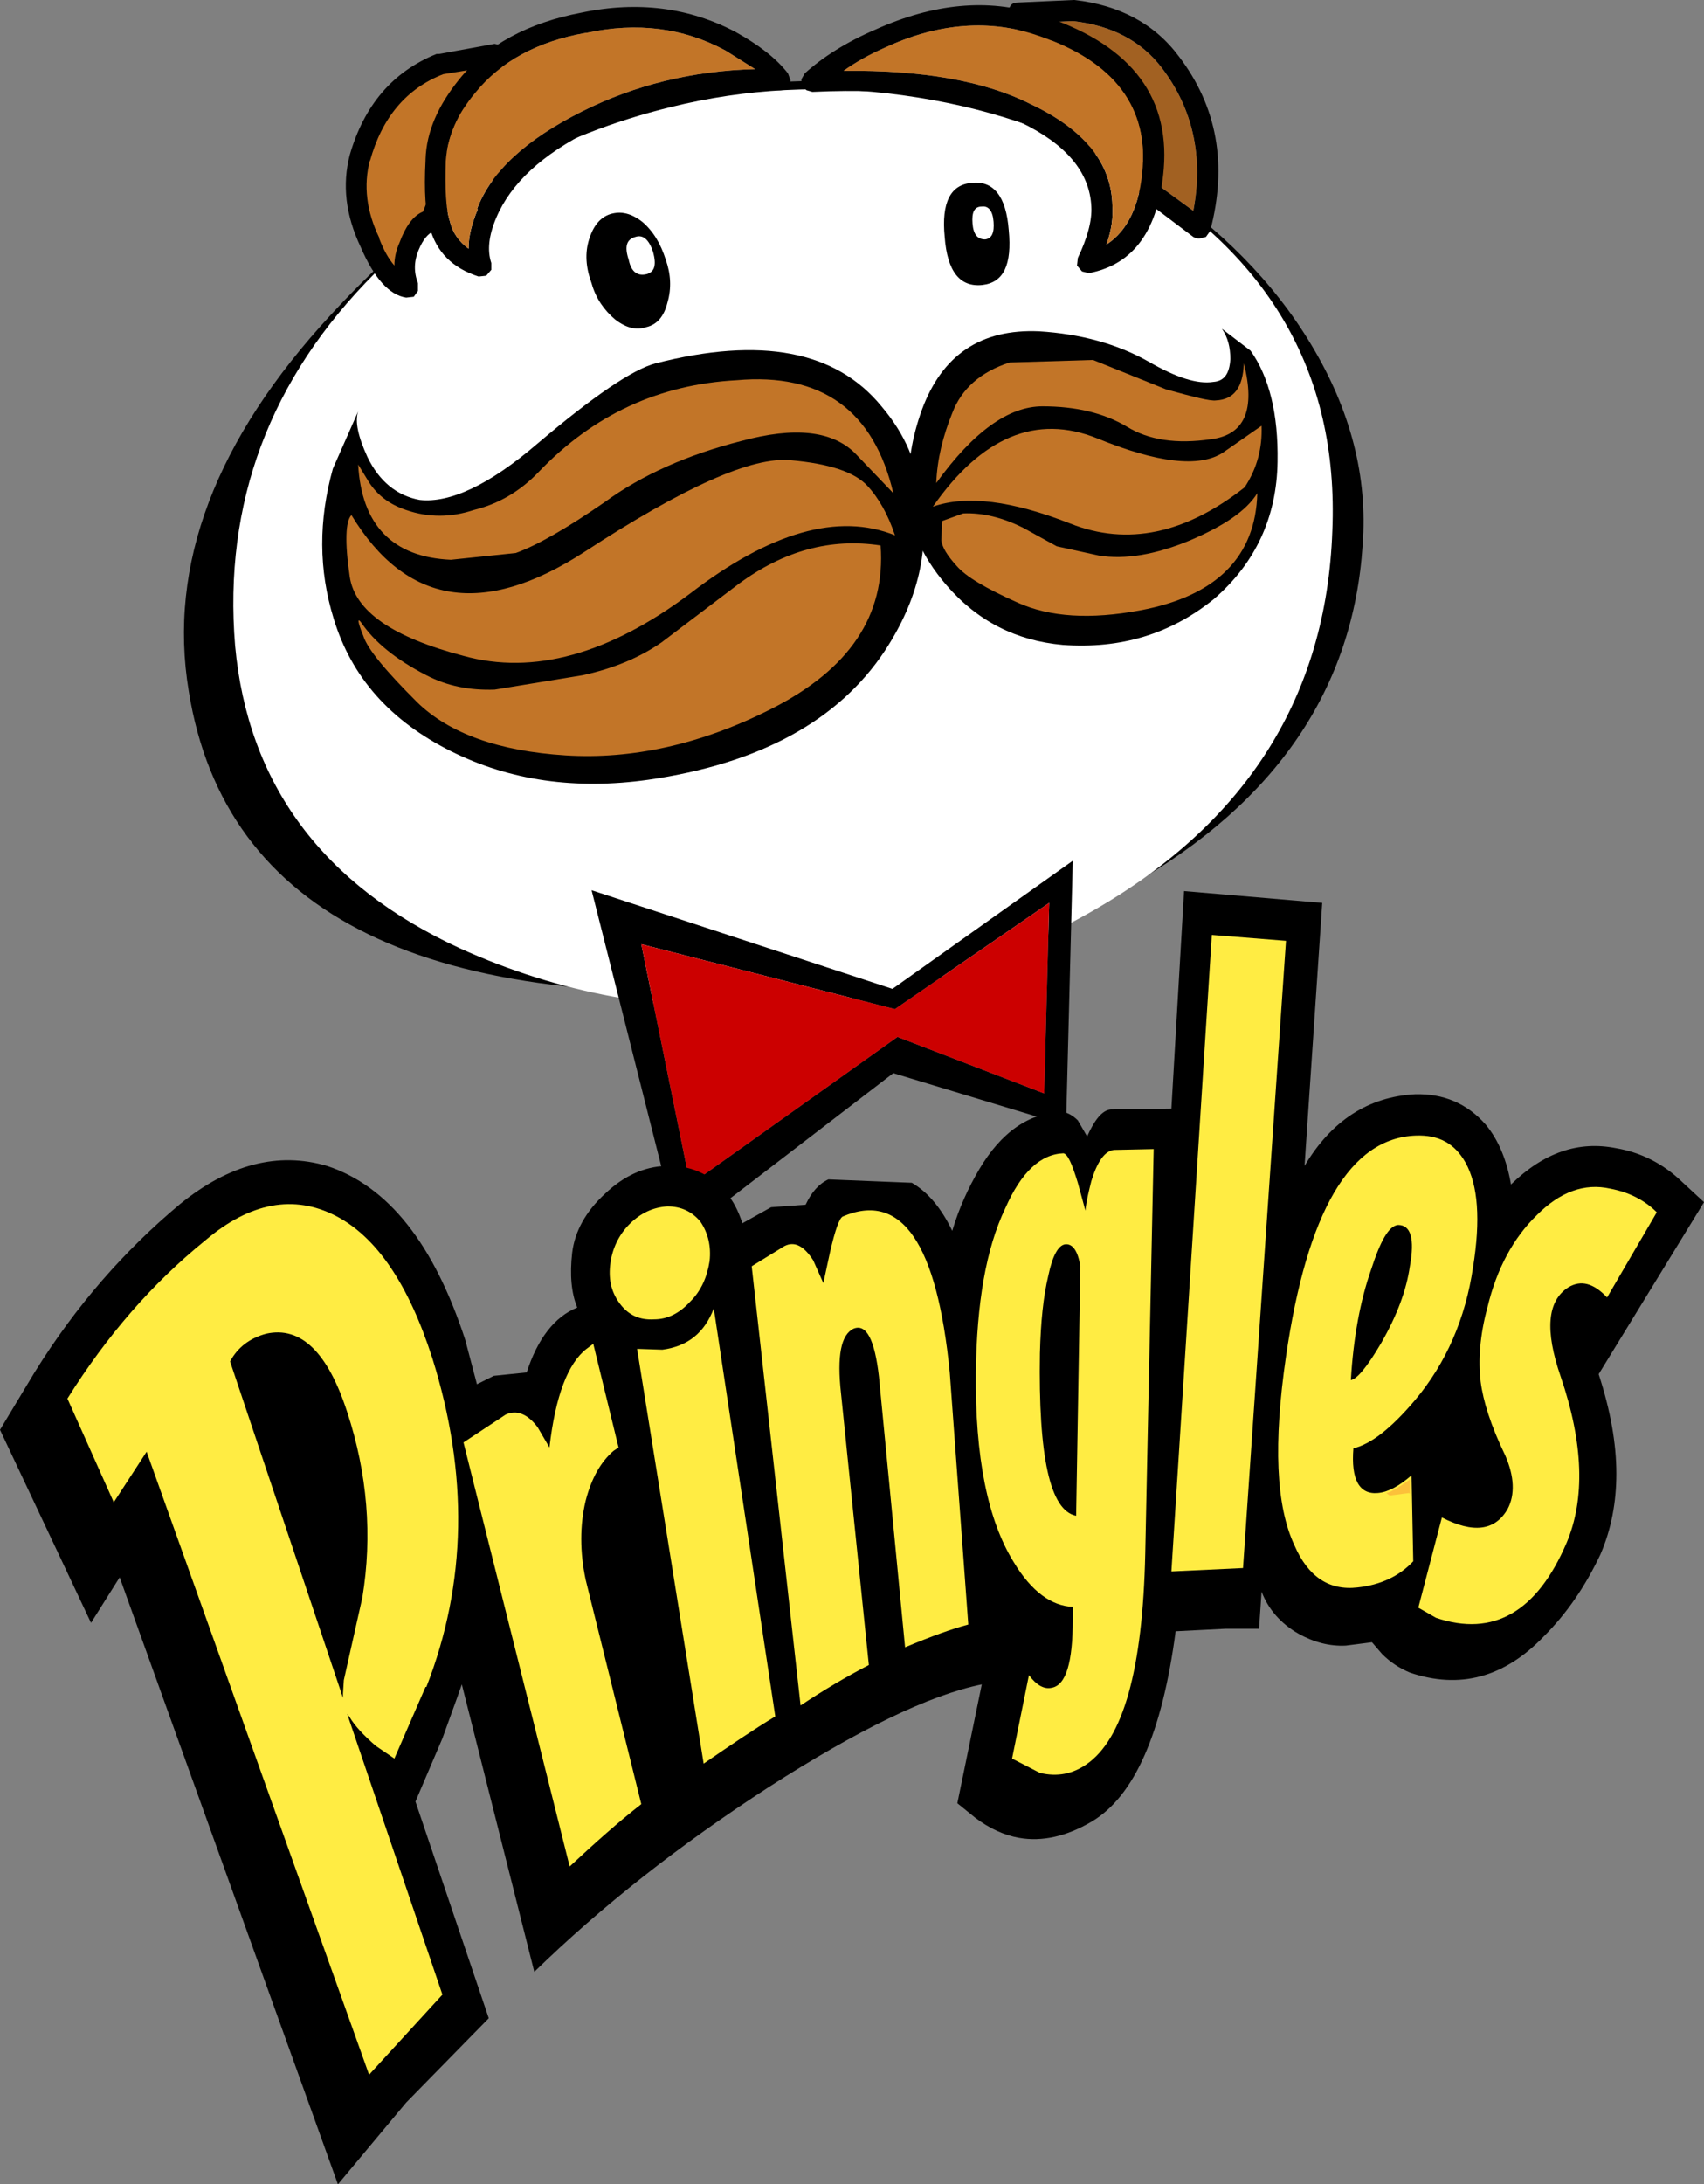 <?xml version="1.0" encoding="UTF-8"?>
<!DOCTYPE svg PUBLIC "-//W3C//DTD SVG 1.1//EN" "http://www.w3.org/Graphics/SVG/1.1/DTD/svg11.dtd">
<svg version="1.1" id="Layer_1" xmlns="http://www.w3.org/2000/svg" xmlns:xlink="http://www.w3.org/1999/xlink" x="0px" y="0px" width="101.061px" height="129.498px" viewBox="0 0 101.061 129.498" enable-background="new 0 0 101.061 129.498" xml:space="preserve">
<rect x="0" y="0" width="101.061" height="129.498" fill="#808080" stroke="none"/>
<g>
	
		<path fill="none" stroke="#003366" stroke-width="1" stroke-linecap="round" stroke-linejoin="round" stroke-miterlimit="10" d="   M62.926,20.842c-2.301-0.65-4.299,0.3-5.949,2.849c-0.799,1.299-1.398,2.649-1.799,4.098"/>
	<path d="M68.273,10.795c-4.148-2.749-8.748-4.598-13.746-5.448c-5.397-0.95-10.745-0.649-15.993,0.85   c-6.748,1.949-13.045,6.098-18.893,12.445c-6.847,7.397-9.696,14.844-8.446,22.341c2.149,13.345,14.194,19.192,36.136,17.593   c6.946-0.45,13.495-2.499,19.741-6.098c8.646-4.948,13.195-11.695,13.746-20.192c0.299-3.999-0.701-7.947-3.049-11.845   C75.52,16.693,72.32,13.495,68.273,10.795L68.273,10.795z"/>
	<path fill="#FFFFFF" d="M53.529,5.647c-4.699-0.649-9.297-0.4-13.745,0.7c-6.748,1.649-12.595,4.898-17.543,9.846   c-6.248,6.248-8.997,13.645-8.297,22.091c0.75,8.197,5.198,14.194,13.345,17.943c5.848,2.649,12.045,3.798,18.542,3.448   c6.747-0.35,13.145-2.299,19.192-5.797c8.947-5.198,13.645-12.645,13.994-22.391c0.4-9.446-3.848-16.644-12.693-21.642   C62.525,7.697,58.277,6.297,53.529,5.647L53.529,5.647z"/>
	<path fill="#C27528" d="M24.49,14.544c0.3-0.85,0.7-1.349,1.25-1.499l3.898-9.846l-3.299,0.55c-2.449,0.95-4.048,2.799-4.798,5.548   c-0.45,1.649-0.25,3.298,0.6,5.048c0.7,1.599,1.45,2.499,2.299,2.649C24.141,16.243,24.141,15.394,24.49,14.544L24.49,14.544z"/>
	<path d="M29.738,2.699l-0.4-0.1l-3.299,0.6h-0.15c-2.599,1.049-4.298,3.049-5.148,5.998c-0.45,1.749-0.25,3.548,0.65,5.448   c0.799,1.849,1.699,2.849,2.699,2.999l0.45-0.05l0.25-0.35v-0.45c-0.25-0.649-0.25-1.299,0.05-1.999c0.25-0.6,0.55-0.95,0.899-1.1   l0.2-0.15l0.15-0.25l3.899-9.846v-0.45L29.738,2.699L29.738,2.699z M26.29,4.398l2.149-0.35l-3.349,8.497   c-0.6,0.25-1.049,0.899-1.399,1.849c-0.2,0.45-0.3,0.9-0.3,1.35c-0.35-0.4-0.65-0.95-0.899-1.6v-0.05   c-0.75-1.549-0.95-3.099-0.55-4.598v0.05C22.641,6.997,24.09,5.248,26.29,4.398L26.29,4.398z"/>
	<path d="M63.725,0h-0.051l-3.299,0.15c-0.199,0-0.35,0.05-0.449,0.2L59.727,0.7c0,0.15,0.049,0.3,0.15,0.45l8.096,10.796l0.15,0.1   l2.648,2c0.1,0.05,0.199,0.1,0.35,0.1l0.4-0.1l0.25-0.35c1.049-3.948,0.4-7.397-1.85-10.346C68.473,1.399,66.373,0.3,63.725,0   L63.725,0z M61.576,1.35l2.049-0.1c2.248,0.25,4.049,1.149,5.297,2.799c1.85,2.449,2.449,5.298,1.85,8.447l-1.85-1.35L61.576,1.35   L61.576,1.35z"/>
	<path fill="#A26122" d="M63.625,1.25l-2.049,0.1l7.346,9.796l1.85,1.35c0.6-3.149,0-5.998-1.85-8.447   C67.674,2.399,65.873,1.5,63.625,1.25L63.625,1.25z"/>
	<path d="M47.731,4.348l-0.2,0.35v0.35l0.3,0.3l0.351,0.1c5.348-0.25,9.446,0.35,12.344,1.799c2.699,1.299,4.1,2.949,4.199,4.998   c0.049,0.85-0.25,1.899-0.801,3.049l-0.049,0.45l0.299,0.35l0.4,0.1c2.648-0.5,4.148-2.549,4.447-6.197   c0.352-4.448-2.148-7.497-7.445-9.146c-3-0.95-6.199-0.65-9.647,0.899C50.18,2.499,48.781,3.398,47.731,4.348L47.731,4.348z    M65.623,14.494c0.301-0.85,0.4-1.6,0.35-2.299c-0.049-2.549-1.699-4.548-4.896-6.047c-2.699-1.35-6.398-1.999-11.046-1.949   c0.7-0.5,1.5-0.95,2.4-1.35c3.098-1.449,6.047-1.699,8.795-0.85c4.6,1.45,6.799,4.099,6.549,7.897   C67.623,12.145,66.873,13.694,65.623,14.494L65.623,14.494z"/>
	<path fill="#C27528" d="M65.973,12.195c0.051,0.7-0.049,1.45-0.35,2.299c1.25-0.8,2-2.349,2.15-4.598   c0.25-3.798-1.949-6.448-6.549-7.897c-2.748-0.85-5.697-0.6-8.795,0.85c-0.9,0.4-1.7,0.85-2.4,1.35   c4.648-0.05,8.347,0.6,11.046,1.949C64.273,7.647,65.924,9.646,65.973,12.195L65.973,12.195z"/>
	<path d="M46.731,4.348c-0.699-0.899-1.749-1.699-3.099-2.449C40.884,0.45,37.835,0.05,34.486,0.75   c-3.149,0.6-5.598,1.899-7.247,3.949c-1.25,1.549-1.949,3.099-2,4.748v0.05c-0.1,1.849,0,3.149,0.25,3.999   c0.4,1.449,1.35,2.399,2.899,2.899l0.45-0.05l0.3-0.35v-0.4c-0.25-0.75-0.15-1.649,0.3-2.699c0.85-1.999,2.699-3.748,5.647-5.198   c3.349-1.649,7.097-2.449,11.196-2.349c0.15,0,0.25-0.05,0.399-0.15c0.15-0.1,0.2-0.25,0.2-0.45L46.731,4.348L46.731,4.348z    M43.033,2.999l1.75,1.1c-3.749,0.1-7.147,0.95-10.246,2.499c-3.299,1.649-5.398,3.549-6.248,5.798h0.05   c-0.35,0.85-0.55,1.599-0.55,2.349c-0.55-0.4-0.95-0.95-1.1-1.6c-0.25-0.75-0.3-1.949-0.25-3.599c0.1-1.449,0.7-2.799,1.749-4.048   c1.5-1.849,3.699-3.049,6.547-3.548h0.05C37.785,1.299,40.534,1.649,43.033,2.999L43.033,2.999z"/>
	<path fill="#C27528" d="M44.782,4.098l-1.75-1.1c-2.499-1.349-5.248-1.699-8.247-1.049h-0.05c-2.849,0.5-5.048,1.699-6.547,3.548   c-1.05,1.25-1.649,2.599-1.75,4.048c-0.05,1.649,0,2.849,0.25,3.599c0.15,0.65,0.55,1.2,1.1,1.6c0-0.75,0.2-1.5,0.55-2.349h-0.05   c0.85-2.249,2.949-4.148,6.248-5.798C37.635,5.048,41.034,4.198,44.782,4.098L44.782,4.098z"/>
	<path d="M68.123,21.441c-1.85-1.05-4.049-1.649-6.498-1.799c-3.449-0.15-5.748,1.399-6.947,4.648   c-0.6,1.649-0.85,3.249-0.799,4.898c-0.051,1.85,0.699,3.699,2.248,5.498c1.85,2.149,4.148,3.299,6.898,3.548   c3.447,0.25,6.396-0.649,8.945-2.699c2.5-2.149,3.75-4.898,3.799-8.147c0.051-2.849-0.5-5.048-1.6-6.597l-1.699-1.299   c0.35,0.5,0.5,1.1,0.5,1.799c-0.051,0.85-0.35,1.299-1,1.349C71.021,22.791,69.771,22.391,68.123,21.441L68.123,21.441z"/>
	<path d="M19.792,36.685c1.05,3.449,3.349,6.048,6.947,7.847c3.499,1.749,7.397,2.299,11.695,1.699   c6.597-0.95,11.295-3.499,14.044-7.647c2-3.049,2.699-6.098,2.1-9.146c-0.15-1.949-0.9-3.698-2.299-5.348   c-2.699-3.299-7.147-4.148-13.395-2.549c-1.349,0.35-3.698,1.949-6.997,4.749c-2.849,2.449-5.198,3.548-6.997,3.349   c-1.35-0.25-2.399-1.1-3.099-2.549c-0.55-1.199-0.75-2.099-0.55-2.699l-1.5,3.398C18.893,30.837,18.893,33.786,19.792,36.685   L19.792,36.685z"/>
	<path d="M63.225,66.724l0.4-15.694L52.93,58.626l-17.844-5.848l5.198,20.591l12.695-9.746L63.225,66.724L63.225,66.724z    M62.225,53.528l-0.299,11.295l-8.697-3.349l-12.295,8.747l-2.899-14.244l15.043,3.849L62.225,53.528L62.225,53.528z"/>
	<polygon fill="#CC0000" points="61.926,64.824 62.225,53.528 53.078,59.826 38.035,55.978 40.934,70.222 53.229,61.475 61.926,64.824"/>
	<path d="M39.584,17.943c0.25-0.85,0.2-1.7-0.1-2.549c-0.3-0.949-0.75-1.699-1.399-2.249c-0.65-0.5-1.25-0.649-1.899-0.45   c-0.6,0.2-1,0.7-1.25,1.5s-0.2,1.649,0.15,2.599c0.25,0.9,0.75,1.6,1.399,2.149c0.65,0.5,1.25,0.65,1.849,0.45   C38.984,19.242,39.384,18.742,39.584,17.943L39.584,17.943z"/>
	<path d="M58.277,16.893c1.248-0.15,1.748-1.2,1.549-3.249c-0.15-1.999-0.9-2.949-2.199-2.799c-1.25,0.1-1.799,1.149-1.6,3.199   C56.178,16.093,56.928,17.043,58.277,16.893L58.277,16.893z"/>
	<path fill="#FFFFFF" d="M38.385,16.243c0.45-0.15,0.55-0.55,0.35-1.299c-0.25-0.75-0.6-1.049-1.049-0.899   c-0.55,0.15-0.65,0.6-0.4,1.349C37.435,16.144,37.835,16.394,38.385,16.243L38.385,16.243z"/>
	<path fill="#FFFFFF" d="M58.426,14.194c0.4-0.05,0.551-0.4,0.5-1.05c-0.049-0.649-0.299-0.95-0.699-0.899   c-0.449,0-0.6,0.35-0.549,1C57.727,13.895,57.977,14.194,58.426,14.194L58.426,14.194z"/>
	<path fill="#C27528" d="M21.792,28.438l-0.55-0.899c0.2,3.598,2.049,5.498,5.498,5.647l3.849-0.4   c1.25-0.45,2.999-1.449,5.248-2.999c2.25-1.649,4.998-2.849,8.147-3.648c3.149-0.85,5.348-0.6,6.698,0.7l2.298,2.399   c-1.149-4.898-4.248-7.147-9.296-6.697c-4.598,0.25-8.497,2.049-11.746,5.448c-1.099,1.149-2.399,1.899-3.848,2.249   c-1.35,0.45-2.699,0.45-3.999,0C23.041,29.888,22.291,29.288,21.792,28.438L21.792,28.438z"/>
	<path fill="#C27528" d="M20.742,34.186c0.3,2.049,2.549,3.599,6.748,4.698c4.148,1.149,8.646-0.1,13.444-3.699   c4.748-3.648,8.796-4.798,12.145-3.448c-0.398-1.2-0.949-2.199-1.649-2.949c-0.749-0.8-2.249-1.3-4.498-1.5   c-2.299-0.25-6.397,1.599-12.295,5.448c-5.948,3.848-10.546,3.149-13.794-2.199C20.492,30.888,20.442,32.137,20.742,34.186   L20.742,34.186z"/>
	<path fill="#C27528" d="M21.542,37.685c0.25,0.8,1.35,2.1,3.199,3.949c1.899,1.849,4.848,2.899,8.796,3.149   c3.948,0.25,8.047-0.65,12.195-2.749c4.647-2.349,6.797-5.548,6.497-9.696c-2.948-0.45-5.747,0.3-8.446,2.299l-4.548,3.448   c-1.299,0.9-2.849,1.55-4.698,1.949l-5.198,0.85c-1.45,0.05-2.799-0.2-4.048-0.85c-1.849-0.95-3.099-1.999-3.849-3.099   C21.191,36.585,21.191,36.835,21.542,37.685L21.542,37.685z"/>
	<path fill="#C27528" d="M61.826,24.09c1.998,0,3.648,0.4,4.998,1.199c1.299,0.8,2.947,1.05,4.996,0.75   c2-0.25,2.65-1.75,1.949-4.499c-0.049,1.45-0.6,2.149-1.648,2.199c-0.35,0.05-1.299-0.2-2.949-0.649l-4.348-1.75l-4.947,0.15   c-1.701,0.55-2.85,1.549-3.4,2.999c-0.549,1.349-0.898,2.749-0.949,4.148C57.727,25.59,59.826,24.09,61.826,24.09L61.826,24.09z"/>
	<path fill="#C27528" d="M57.127,30.438l-1.25,0.45l-0.049,1.149c0.049,0.4,0.35,0.899,0.898,1.5   c0.551,0.649,1.75,1.349,3.648,2.199c1.9,0.85,4.299,1,7.248,0.45c4.549-0.85,6.848-3.199,6.947-6.947   c-0.65,1.049-2,1.949-3.998,2.799c-2.049,0.85-3.85,1.149-5.398,0.899l-2.498-0.55l-2-1.099   C59.477,30.688,58.277,30.388,57.127,30.438L57.127,30.438z"/>
	<path fill="#C27528" d="M65.074,25.989c-3.6-1.449-6.848-0.1-9.746,4.049c1.998-0.7,4.697-0.35,8.146,1   c3.398,1.349,6.848,0.6,10.346-2.149c0.75-1.149,1.049-2.349,1-3.648l-2.299,1.6C71.121,27.739,68.623,27.439,65.074,25.989   L65.074,25.989z"/>
	<path d="M69.473,65.724l-3.6,0.05c-0.5,0.051-0.949,0.6-1.398,1.6l-0.551-0.95c-0.299-0.3-0.6-0.449-0.85-0.499h-0.1   c-1.949,0.05-3.598,1.199-4.898,3.398c-0.648,1.1-1.199,2.299-1.6,3.648c-0.648-1.35-1.449-2.299-2.398-2.849l-4.948-0.2   c-0.55,0.25-1,0.75-1.35,1.499l-2.049,0.15l-1.7,0.949c-0.25-0.749-0.55-1.349-1-1.849c-0.95-1.1-2.099-1.6-3.548-1.55   c-1.3,0.05-2.499,0.6-3.599,1.649c-1.149,1.05-1.799,2.249-1.949,3.499c-0.15,1.299-0.05,2.398,0.3,3.248   c-1.35,0.55-2.349,1.85-2.999,3.849l-1.949,0.2l-1,0.5l-0.7-2.649c-1.849-5.647-4.548-9.097-8.197-10.296   c-2.898-0.85-5.797-0.1-8.696,2.249c-3.299,2.749-6.198,6.048-8.646,9.996L0,84.766l5.398,11.445l1.699-2.698l12.945,35.985   l4.048-4.848l4.898-4.998l-4.348-12.845l1.6-3.749l0.85-2.349l0.3-0.85l4.298,17.043c3.998-3.898,8.646-7.547,13.895-10.946   c5.297-3.398,9.496-5.447,12.645-6.097l-1.449,7.047l1.049,0.85c0.85,0.649,1.75,1.05,2.6,1.199c1.4,0.25,2.85-0.1,4.299-0.949   c2.549-1.5,4.197-5.248,4.998-11.296l2.949-0.149h1.998l0.15-2.199c0.4,1.05,1.148,1.899,2.199,2.499   c0.898,0.5,1.85,0.75,2.799,0.699l1.549-0.199l0.6,0.699c0.5,0.5,1.051,0.85,1.65,1.1c2.947,1,5.598,0.3,7.945-2.149   c1.35-1.349,2.449-2.948,3.35-4.848c0.65-1.499,0.949-3.099,0.949-4.798c0-1.8-0.35-3.749-1.049-5.897l6.248-10.196l-1.35-1.25   c-1.1-1.049-2.4-1.699-3.85-1.949c-2.248-0.449-4.299,0.25-6.248,2.149c-0.248-1.449-0.748-2.648-1.498-3.549   c-1.1-1.249-2.5-1.849-4.199-1.799c-2.748,0.15-4.947,1.55-6.547,4.248l1.049-15.594l-8.195-0.7L69.473,65.724L69.473,65.724z"/>
	<path fill="#FFEC43" d="M68.422,68.123l-2.348,0.05c-0.551,0.05-1,0.699-1.35,1.849c-0.15,0.601-0.301,1.2-0.35,1.75l-0.451-1.649   c-0.35-1.149-0.6-1.699-0.85-1.75c-1.35,0.051-2.498,1.1-3.447,3.249c-1.15,2.399-1.699,5.647-1.75,9.746   c-0.051,4.998,0.699,8.747,2.248,11.246c1.051,1.749,2.25,2.599,3.5,2.648v0.75c0,2.549-0.4,3.898-1.25,4.048   c-0.449,0.101-0.9-0.149-1.35-0.749l-1,4.947l1.65,0.85c1.049,0.25,1.949,0.051,2.748-0.499c2.199-1.5,3.35-5.648,3.5-12.495   L68.422,68.123L68.422,68.123z M61.676,80.218c0.049-1.85,0.199-3.349,0.5-4.599c0.25-1.199,0.6-1.799,0.998-1.849   c0.451-0.05,0.75,0.399,0.9,1.3l-0.25,14.794C62.275,89.564,61.576,86.365,61.676,80.218L61.676,80.218z"/>
	<path fill="#FFEC43" d="M98.26,71.871c-0.748-0.75-1.699-1.199-2.748-1.399c-1.549-0.35-2.998,0.2-4.348,1.55   c-1.4,1.349-2.4,3.198-2.949,5.497c-0.449,1.649-0.551,3.149-0.4,4.398c0.15,1.149,0.6,2.599,1.449,4.349   c0.551,1.249,0.6,2.349,0.15,3.198c-0.75,1.3-2.049,1.449-3.898,0.5l-1.398,5.348l1.049,0.6c3.398,1.15,5.998-0.35,7.746-4.448   c1.1-2.599,1-5.897-0.35-9.846c-0.949-2.749-0.799-4.498,0.451-5.298c0.748-0.45,1.498-0.25,2.299,0.6L98.26,71.871L98.26,71.871z"/>
	<path fill="#FFEC43" d="M36.686,85.815l-1.5-6.147l-0.4,0.3c-1.1,0.85-1.849,2.799-2.199,5.848l-0.7-1.199   c-0.6-0.8-1.25-1.05-1.899-0.75l-2.499,1.649l6.297,25.14c1.5-1.399,2.899-2.648,4.248-3.698l-3.298-13.295   c-0.35-1.649-0.35-3.248,0-4.698c0.35-1.349,0.899-2.299,1.649-2.948L36.686,85.815L36.686,85.815z"/>
	<polygon fill="#FFEC43" points="76.27,55.777 71.871,55.428 69.473,93.163 73.721,92.963 76.27,55.777"/>
	<path fill="#FFEC43" d="M45.981,101.759l-3.648-24.189c-0.55,1.449-1.549,2.249-3.049,2.448l-1.5-0.05l3.949,24.59   C43.333,103.458,44.732,102.509,45.981,101.759L45.981,101.759z"/>
	<path fill="#FFEC43" d="M37.335,72.571c-0.649,0.649-1.049,1.499-1.149,2.448c-0.1,0.9,0.1,1.649,0.6,2.3   c0.5,0.649,1.15,0.949,2,0.899c0.799,0,1.499-0.35,2.149-1.05c0.65-0.649,1-1.449,1.149-2.399c0.1-0.899-0.1-1.699-0.55-2.349   c-0.5-0.6-1.149-0.899-1.949-0.899C38.734,71.571,37.985,71.921,37.335,72.571L37.335,72.571z"/>
	<path fill="#FFEC43" d="M25.64,80.518c-1.399-4.349-3.298-7.197-5.748-8.446c-2.449-1.25-5.048-0.8-7.697,1.449   c-3.149,2.549-5.848,5.647-8.197,9.396l2.749,6.147l1.949-2.999l13.194,36.936l4.349-4.748l-5.648-16.644l0.15,0.2   c0.3,0.499,0.8,1.049,1.549,1.699l1.1,0.749l1.849-4.248h0.05C27.689,93.862,27.789,87.365,25.64,80.518L25.64,80.518z    M15.794,79.068c2.049-0.45,3.648,1.1,4.798,4.648c1.2,3.648,1.5,7.347,0.899,10.995l-1.099,4.898l-0.05,0.8v0.249l-6.697-19.941   C14.094,79.868,14.844,79.318,15.794,79.068L15.794,79.068z"/>
	<path fill="#FFEC43" d="M46.531,73.87l-1.949,1.2l2.899,26.039c1.35-0.899,2.699-1.699,4.049-2.399L49.88,82.617   c-0.25-2.249,0-3.499,0.749-3.849c0.75-0.3,1.25,0.649,1.5,2.849l1.549,16.044c1.551-0.65,2.799-1.1,3.75-1.35l-1.1-14.944   c-0.75-7.646-2.85-10.745-6.348-9.246c-0.2,0.1-0.45,0.8-0.75,2.099l-0.399,1.85l-0.6-1.35C47.681,73.87,47.131,73.57,46.531,73.87   L46.531,73.87z"/>
	<path fill="#FFEC43" d="M86.916,68.922c-0.65-1.149-1.6-1.648-2.949-1.599c-3.898,0.149-6.447,4.498-7.697,13.095   c-0.75,5.147-0.6,8.847,0.5,11.195c0.799,1.85,2.049,2.699,3.748,2.499c1.35-0.15,2.449-0.649,3.299-1.55l-0.1-5.098   c-0.75,0.649-1.4,1-2,1.05c-1.1,0.1-1.6-0.8-1.449-2.649c1.051-0.25,2.25-1.199,3.648-2.849c1.85-2.199,3-4.848,3.449-7.896   C87.814,72.321,87.664,70.271,86.916,68.922L86.916,68.922z M82.916,72.621c0.75,0,1,0.8,0.701,2.449   c-0.201,1.399-0.75,2.898-1.699,4.548c-0.85,1.449-1.449,2.149-1.801,2.199c0.15-2.499,0.551-4.698,1.201-6.548   C81.867,73.57,82.367,72.671,82.916,72.621L82.916,72.621z"/>
	<path fill="#FCC13A" d="M83.617,87.715c-0.65,0.45-1.1,0.75-1.4,0.8l0.201,0.149l1.148-0.149l0.051,0.05V87.715L83.617,87.715z"/>
</g>
</svg>